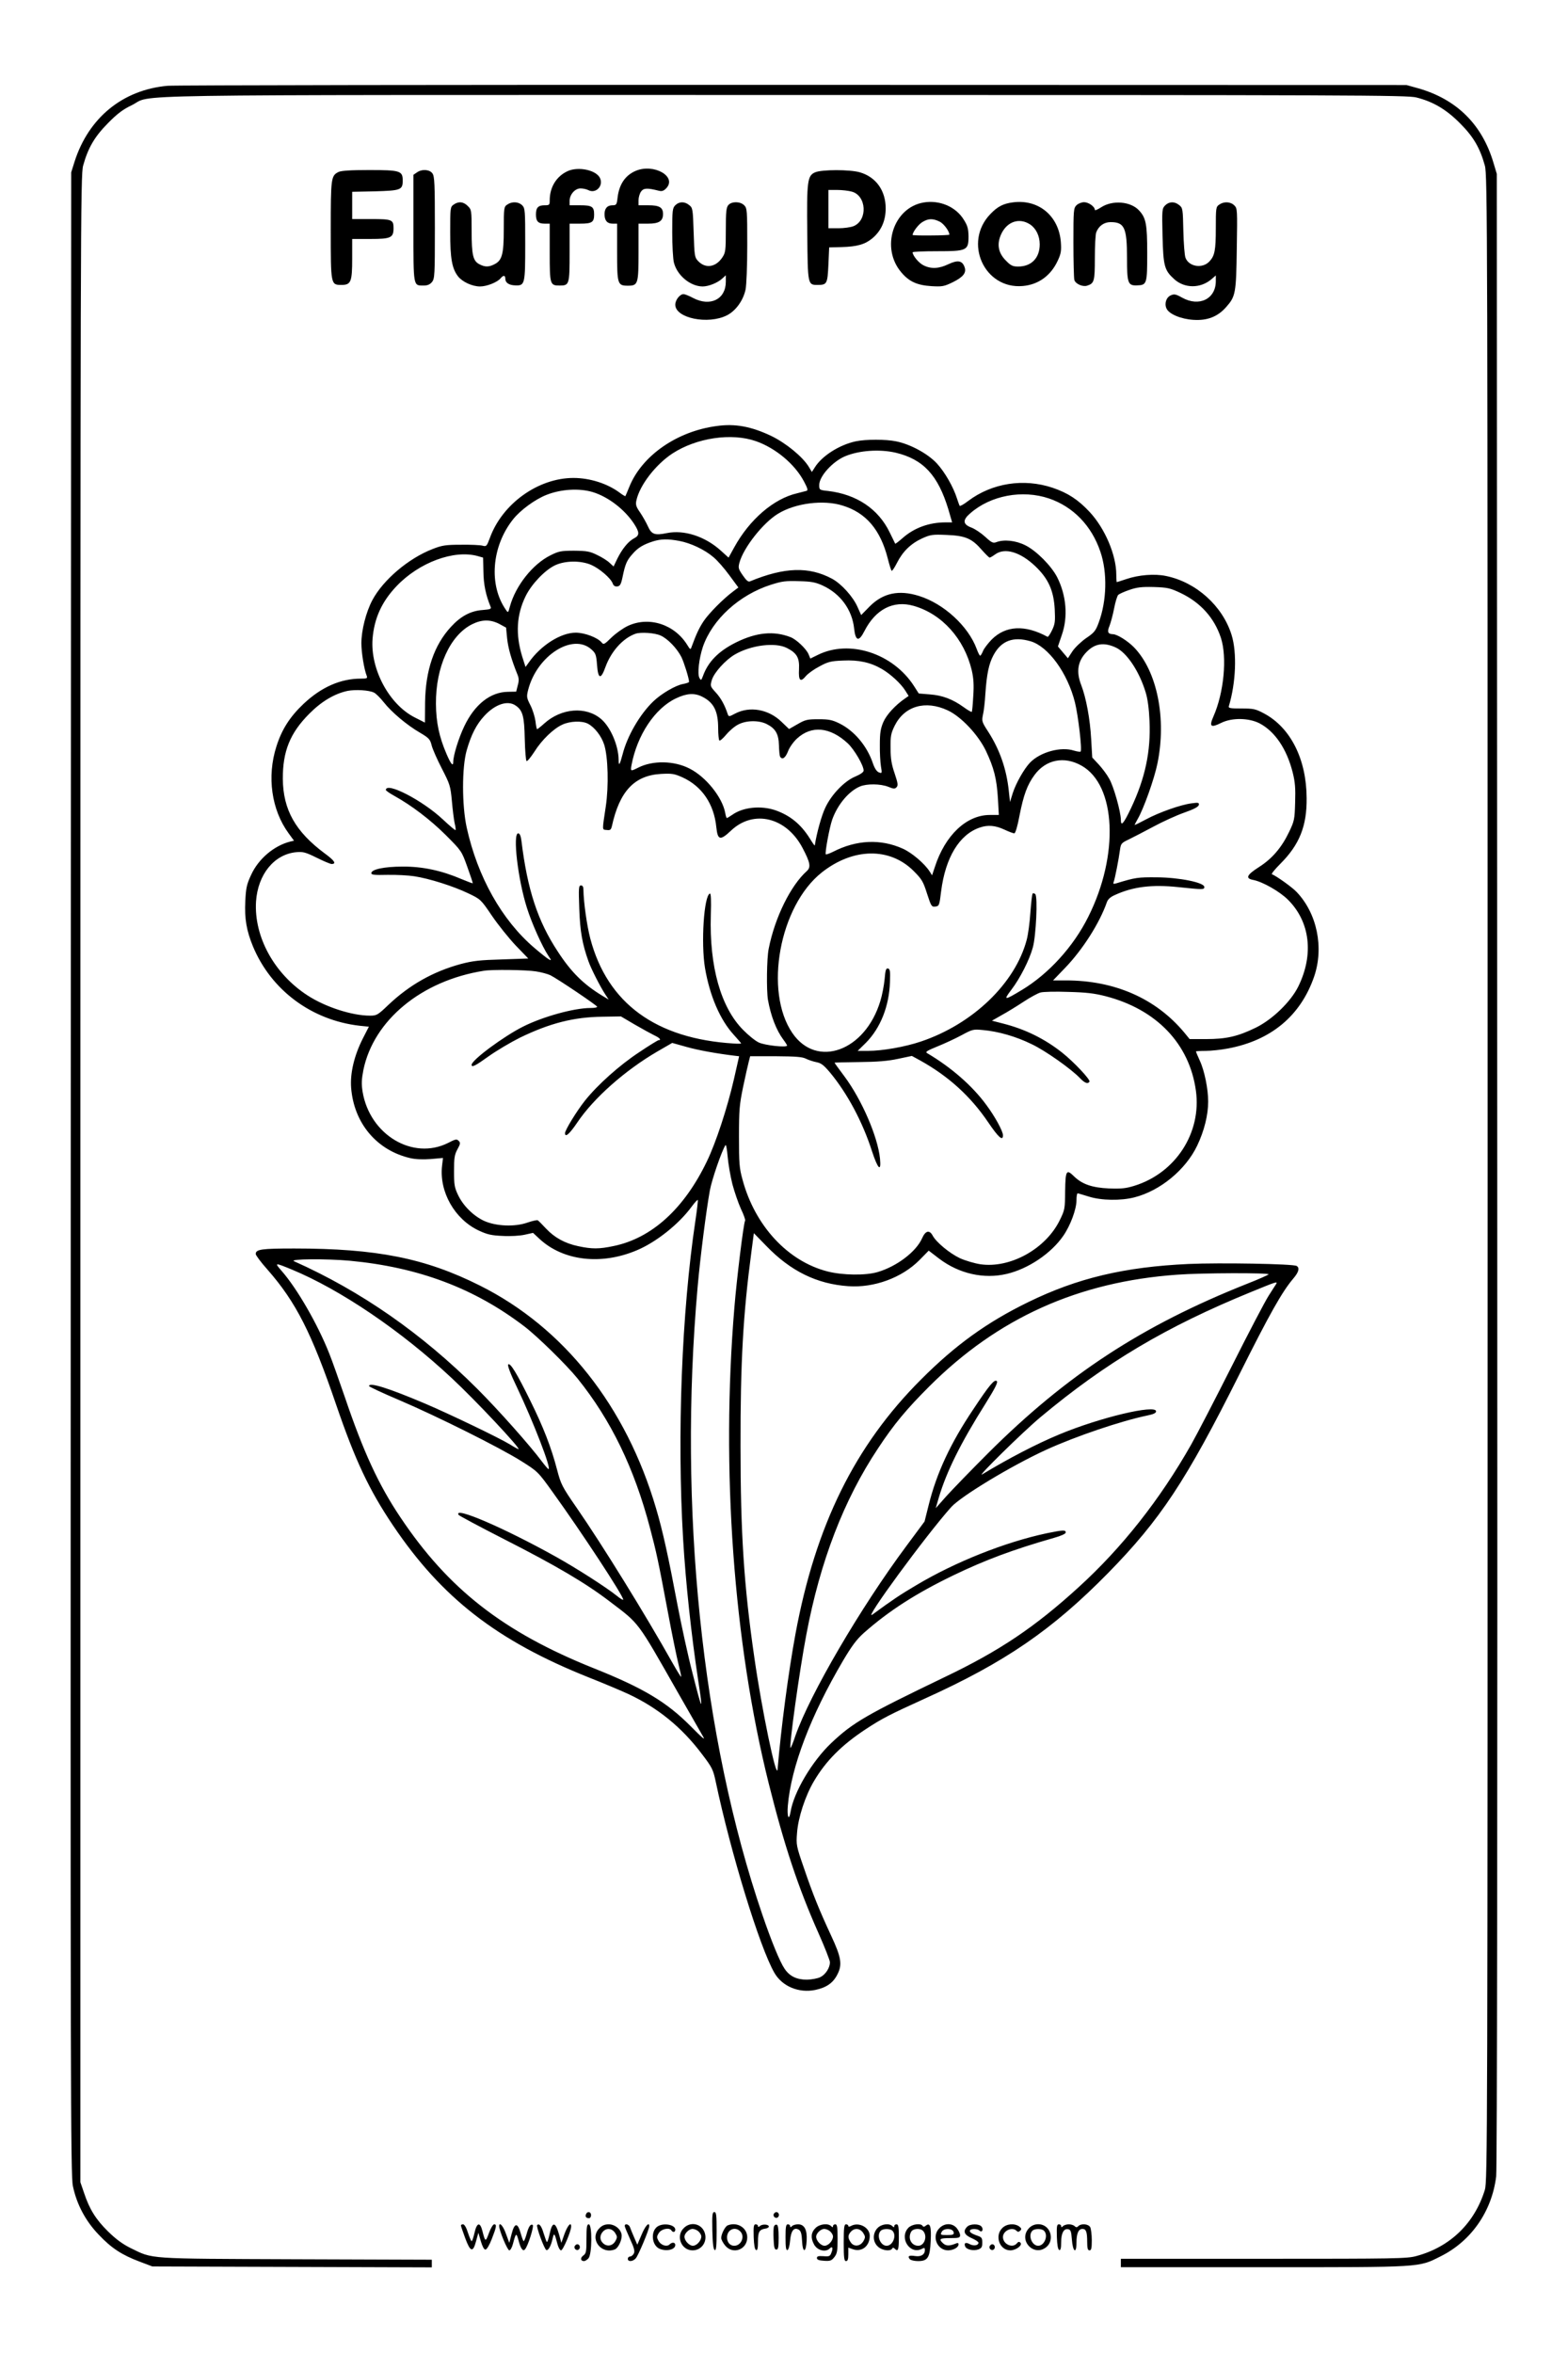 <?xml version="1.0" standalone="no"?>
<!DOCTYPE svg PUBLIC "-//W3C//DTD SVG 20010904//EN"
 "http://www.w3.org/TR/2001/REC-SVG-20010904/DTD/svg10.dtd">
<svg version="1.0" xmlns="http://www.w3.org/2000/svg"
 width="1024pt" height="1536pt" viewBox="0 0 1024 1536"
 preserveAspectRatio="xMidYMid meet">

<g transform="translate(0,1536) scale(0.1,-0.1)"
fill="#000000" stroke="none">
<path d="M1095 14800 c-293 -26 -516 -208 -608 -495 l-22 -70 -3 -6535 c-2
-5972 -1 -6541 14 -6610 25 -120 83 -229 169 -318 83 -88 151 -132 268 -176
l82 -31 913 -3 912 -3 0 25 0 25 -887 3 c-989 4 -930 0 -1082 74 -52 26 -95
58 -146 108 -79 78 -121 145 -156 251 l-24 70 0 6550 c0 6242 1 6553 18 6614
32 116 75 189 162 277 60 61 98 90 155 117 150 73 -247 67 4259 67 3708 0
4070 -1 4130 -16 109 -27 196 -78 286 -169 87 -87 130 -160 162 -276 17 -61
18 -372 18 -6609 0 -6326 -1 -6547 -18 -6605 -67 -218 -227 -373 -447 -432
-60 -17 -139 -18 -997 -18 l-933 0 0 -27 0 -28 933 0 c1041 0 1009 -2 1153 70
201 99 337 294 365 523 6 53 9 2341 7 6577 l-3 6495 -21 70 c-74 252 -240 416
-490 488 l-79 22 -4005 1 c-2203 1 -4041 -2 -4085 -6z"/>
<path d="M3705 14242 c-72 -34 -115 -105 -115 -189 0 -31 -2 -33 -33 -33 -42
0 -57 -15 -57 -60 0 -45 15 -60 57 -60 l33 0 0 -189 c0 -209 2 -215 65 -215
63 0 65 6 65 215 l0 189 68 0 c78 0 92 9 92 60 0 51 -14 60 -92 60 l-68 0 0
29 c0 41 35 81 71 81 17 0 39 -5 51 -11 47 -25 98 24 78 75 -21 55 -143 82
-215 48z"/>
<path d="M4150 14244 c-67 -29 -107 -88 -117 -175 -5 -45 -8 -49 -33 -49 -35
0 -53 -22 -52 -61 1 -40 18 -59 53 -59 l29 0 0 -183 c0 -212 3 -222 70 -222
67 0 70 10 70 222 l0 183 63 0 c71 0 97 17 97 63 0 43 -24 57 -96 57 l-64 0 0
33 c0 18 7 43 16 56 17 24 41 25 116 6 19 -5 31 -2 47 14 77 77 -79 167 -199
115z"/>
<path d="M2210 14237 c-48 -24 -50 -40 -50 -377 0 -359 0 -360 70 -360 62 0
70 20 70 172 l0 128 118 0 c135 0 152 8 152 71 0 55 -10 59 -147 59 l-123 0 0
89 0 89 149 3 c168 5 181 9 181 70 0 64 -16 69 -220 69 -120 0 -183 -4 -200
-13z"/>
<path d="M2722 14234 l-22 -15 0 -348 c0 -387 -2 -375 67 -375 25 0 41 7 54
23 18 22 19 46 19 355 0 284 -2 335 -16 354 -18 26 -69 30 -102 6z"/>
<path d="M5323 14235 c-50 -22 -55 -55 -51 -399 3 -336 3 -336 67 -336 62 0
65 7 71 132 l5 113 80 2 c105 3 155 18 204 59 57 49 85 114 85 194 0 116 -63
204 -168 235 -65 19 -249 19 -293 0z m240 -126 c96 -26 105 -186 12 -225 -19
-8 -64 -14 -100 -14 l-65 0 0 125 0 125 58 0 c31 0 74 -5 95 -11z"/>
<path d="M6031 14038 c-198 -34 -282 -297 -144 -457 51 -60 103 -83 196 -89
71 -4 82 -2 140 26 68 34 90 62 76 99 -15 42 -44 47 -104 19 -62 -30 -113 -33
-162 -9 -31 14 -73 64 -73 86 0 4 72 7 159 7 197 0 206 5 206 98 -1 48 -6 69
-31 108 -52 85 -159 130 -263 112z m104 -124 c27 -12 65 -63 65 -86 0 -2 -54
-5 -120 -5 -66 -1 -120 1 -120 3 0 19 37 68 63 84 39 24 68 25 112 4z"/>
<path d="M6615 14039 c-63 -8 -100 -27 -147 -76 -179 -185 -40 -493 212 -470
102 9 183 68 228 166 21 45 24 64 20 120 -13 171 -145 282 -313 260z m112
-144 c39 -26 63 -75 63 -130 0 -89 -54 -145 -141 -145 -35 0 -48 6 -79 38 -53
52 -62 112 -29 179 39 78 117 103 186 58z"/>
<path d="M2962 14024 c-21 -15 -22 -21 -22 -178 0 -175 12 -240 52 -291 28
-35 92 -65 143 -65 44 0 112 27 134 53 18 22 31 21 31 -2 0 -27 24 -43 66 -44
62 -2 64 7 64 270 0 220 -1 234 -20 253 -24 24 -67 26 -98 4 -21 -14 -22 -22
-22 -161 0 -162 -11 -203 -61 -228 -36 -19 -63 -19 -98 0 -42 21 -51 61 -51
217 0 134 -1 140 -25 163 -28 29 -61 32 -93 9z"/>
<path d="M4410 14020 c-18 -18 -20 -33 -20 -176 0 -85 5 -175 11 -198 21 -84
107 -155 187 -156 40 0 99 24 129 52 l23 21 0 -42 c0 -115 -102 -165 -214
-106 -26 14 -54 25 -62 25 -24 0 -54 -38 -54 -69 0 -88 215 -132 338 -69 57
29 106 97 121 168 6 29 11 156 11 290 0 227 -1 241 -20 260 -26 26 -81 26
-103 2 -14 -16 -17 -43 -17 -164 0 -135 -2 -147 -23 -179 -43 -64 -110 -74
-158 -23 -23 24 -24 34 -29 186 -5 153 -6 161 -29 179 -30 25 -66 24 -91 -1z"/>
<path d="M7030 14020 c-19 -19 -20 -33 -20 -242 0 -123 3 -233 6 -245 7 -26
54 -47 83 -38 47 15 51 28 51 180 0 79 4 155 9 168 16 42 51 67 94 67 90 0
107 -36 107 -233 0 -166 6 -182 65 -180 65 2 67 9 67 211 0 190 -8 230 -54
279 -55 59 -174 68 -248 19 -22 -14 -40 -22 -40 -16 0 21 -41 50 -70 50 -17 0
-39 -9 -50 -20z"/>
<path d="M7609 14019 c-20 -20 -21 -29 -17 -197 5 -200 12 -226 77 -285 67
-60 169 -61 241 -1 l30 26 0 -37 c0 -117 -109 -170 -220 -108 -41 23 -52 25
-74 15 -30 -13 -43 -54 -28 -86 16 -36 94 -69 176 -74 91 -6 159 21 214 84 61
69 65 89 69 381 4 254 4 262 -16 282 -25 25 -68 27 -99 5 -21 -14 -22 -22 -22
-154 0 -144 -7 -180 -42 -217 -45 -48 -133 -35 -156 24 -6 15 -12 95 -14 176
-3 143 -4 150 -27 168 -30 25 -66 24 -92 -2z"/>
<path d="M4681 12579 c-261 -34 -491 -195 -572 -399 -12 -30 -24 -57 -25 -59
-1 -1 -18 8 -36 22 -80 60 -195 97 -303 97 -230 0 -465 -168 -546 -392 -20
-54 -23 -57 -48 -50 -14 4 -78 7 -141 6 -100 0 -124 -4 -185 -28 -158 -61
-323 -202 -393 -333 -42 -79 -72 -198 -72 -282 0 -61 18 -171 35 -213 6 -16 1
-18 -38 -18 -133 0 -258 -55 -374 -164 -90 -85 -143 -168 -178 -279 -63 -197
-32 -414 80 -567 l35 -48 -26 -6 c-105 -27 -206 -112 -254 -217 -29 -62 -34
-86 -38 -171 -6 -115 8 -194 50 -296 119 -286 383 -482 697 -518 l60 -6 -40
-78 c-56 -111 -83 -225 -76 -320 18 -232 167 -409 386 -460 35 -8 82 -10 134
-6 l80 7 -6 -50 c-20 -170 82 -350 240 -424 56 -26 83 -32 157 -35 50 -3 112
1 143 8 l54 12 43 -40 c155 -143 402 -172 634 -74 127 53 275 171 358 284 20
27 38 47 41 45 2 -3 -5 -65 -16 -138 -89 -594 -120 -1396 -80 -2074 17 -288
54 -630 99 -927 33 -213 27 -204 -38 52 -28 107 -71 305 -97 440 -60 318 -97
487 -141 635 -196 666 -602 1179 -1150 1453 -357 179 -674 242 -1212 242 -214
0 -252 -5 -252 -36 0 -8 34 -54 77 -102 186 -212 288 -413 448 -881 125 -365
215 -556 371 -788 319 -474 680 -754 1279 -993 99 -39 217 -89 262 -110 189
-89 345 -215 476 -389 68 -89 74 -102 91 -181 97 -461 287 -1082 383 -1248 51
-89 160 -134 267 -112 72 15 116 45 144 100 34 65 26 113 -41 256 -76 164
-118 266 -177 440 -50 144 -51 152 -45 228 7 101 54 243 110 338 79 134 182
237 340 341 107 70 154 94 385 199 524 237 831 448 1196 819 342 349 510 603
856 1294 201 402 281 543 354 629 35 41 43 69 22 82 -22 14 -505 22 -705 13
-419 -19 -727 -92 -1048 -249 -269 -131 -477 -281 -700 -505 -432 -431 -689
-953 -820 -1660 -46 -248 -95 -619 -117 -885 -7 -74 -104 394 -152 731 -68
469 -90 811 -90 1379 -1 548 17 862 71 1268 l16 122 81 -83 c159 -165 331
-249 536 -263 168 -12 350 55 464 170 l61 62 69 -53 c130 -98 291 -134 440
-99 141 33 291 134 370 249 47 68 86 174 86 232 0 25 3 45 8 45 4 0 36 -10 72
-21 82 -26 210 -28 299 -5 168 43 334 180 409 337 46 96 72 200 72 288 0 82
-24 202 -55 268 -14 31 -25 57 -25 59 0 2 29 4 64 4 35 0 101 7 147 16 281 53
473 214 561 469 65 190 19 413 -115 553 -28 30 -136 107 -161 115 -5 2 20 33
56 69 124 124 173 246 171 428 -1 253 -104 458 -275 551 -58 31 -70 34 -150
34 -73 0 -87 2 -83 15 46 153 54 349 18 465 -59 190 -232 345 -428 385 -75 16
-180 7 -259 -20 -33 -11 -61 -20 -63 -20 -1 0 -3 22 -3 48 0 129 -74 303 -175
411 -75 80 -141 123 -241 157 -189 63 -395 31 -551 -86 -28 -22 -54 -36 -56
-32 -2 4 -10 25 -17 47 -24 76 -79 172 -131 229 -58 63 -172 126 -267 145 -68
14 -197 14 -264 0 -107 -23 -222 -96 -268 -172 l-18 -28 -21 35 c-41 66 -150
155 -246 201 -129 61 -234 81 -354 64z m256 -99 c128 -45 253 -149 313 -262
23 -43 28 -59 18 -62 -7 -2 -35 -9 -62 -16 -153 -35 -311 -171 -411 -353 l-37
-67 -51 46 c-103 93 -240 137 -352 114 -79 -16 -100 -9 -124 45 -11 24 -34 65
-51 90 -26 37 -30 51 -24 78 21 99 126 235 236 307 157 102 385 136 545 80z
m912 -75 c181 -43 277 -147 345 -372 l24 -83 -42 0 c-108 0 -205 -35 -281
-102 -25 -22 -47 -39 -49 -37 -1 2 -17 36 -36 74 -74 153 -216 248 -402 270
-57 6 -58 7 -58 39 0 57 88 154 170 188 92 38 224 47 329 23z m-1979 -257
c100 -30 208 -112 270 -206 37 -57 38 -77 1 -96 -38 -20 -77 -68 -109 -132
l-25 -52 -26 24 c-14 14 -51 37 -81 51 -48 24 -68 27 -150 28 -86 0 -101 -3
-155 -30 -117 -58 -228 -199 -265 -334 -11 -42 -12 -43 -26 -22 -113 161 -94
413 46 590 47 60 145 132 220 161 94 37 212 44 300 18z m2981 -42 c158 -54
278 -178 335 -347 47 -137 42 -322 -11 -464 -19 -52 -29 -65 -81 -100 -32 -22
-73 -61 -90 -86 l-30 -46 -33 39 -32 38 25 74 c42 119 30 259 -30 378 -38 74
-135 172 -207 208 -63 32 -140 40 -190 21 -21 -8 -31 -4 -72 34 -26 24 -67 52
-91 61 -56 21 -59 49 -9 92 133 118 342 157 516 98z m-1349 -46 c154 -47 248
-158 296 -347 10 -40 21 -75 25 -79 3 -3 19 20 35 52 38 75 91 126 165 160 54
24 67 26 160 22 122 -5 164 -23 229 -98 24 -27 47 -50 51 -50 4 0 21 10 36 21
63 46 164 16 262 -77 86 -82 120 -159 127 -280 4 -81 2 -98 -18 -139 -12 -25
-25 -44 -29 -42 -147 80 -273 74 -365 -18 -23 -24 -49 -57 -56 -74 -7 -17 -15
-31 -19 -31 -4 0 -14 20 -23 45 -55 148 -215 295 -377 345 -131 41 -234 19
-321 -68 l-56 -57 -23 51 c-29 68 -106 153 -167 186 -151 81 -311 76 -536 -17
-12 -5 -24 6 -47 39 -29 42 -31 49 -22 83 27 99 156 262 253 320 113 69 296
92 420 53z m-1066 -231 c75 -14 166 -57 223 -106 25 -20 71 -73 104 -118 l59
-80 -33 -25 c-65 -48 -160 -144 -194 -195 -30 -45 -49 -87 -79 -169 -6 -18 -9
-17 -26 11 -83 137 -251 192 -390 127 -30 -14 -78 -48 -106 -75 -47 -46 -52
-49 -65 -33 -26 32 -111 64 -169 64 -98 0 -229 -83 -307 -195 l-21 -29 -22 69
c-44 144 -37 272 23 394 39 79 125 169 192 201 66 31 169 32 237 2 54 -24 126
-86 139 -120 6 -16 15 -22 31 -20 17 2 24 14 34 63 17 82 27 107 65 149 34 40
71 62 134 82 51 16 96 17 171 3z m-1316 -99 l35 -10 2 -92 c1 -84 16 -154 47
-229 6 -14 -2 -17 -51 -21 -78 -5 -144 -40 -208 -110 -110 -119 -166 -283
-169 -494 l-1 -131 -67 34 c-167 85 -290 315 -275 513 11 134 60 242 156 343
148 156 376 240 531 197z m2252 -192 c116 -53 193 -158 206 -281 9 -83 31 -88
67 -17 73 143 189 203 322 165 185 -53 330 -215 379 -420 12 -52 15 -95 10
-169 -3 -54 -7 -101 -10 -103 -2 -2 -26 11 -53 31 -72 52 -139 77 -220 83
l-73 6 -30 47 c-138 216 -424 308 -631 204 l-47 -23 -12 29 c-15 35 -80 97
-118 111 -109 42 -221 31 -352 -33 -116 -57 -186 -127 -220 -223 -11 -28 -12
-28 -22 -11 -15 26 -3 127 22 203 62 180 238 340 445 406 74 23 91 26 190 23
73 -2 101 -7 147 -28z m2338 -49 c130 -62 220 -162 263 -292 42 -129 20 -359
-49 -515 -29 -66 -17 -75 53 -40 70 34 179 32 249 -4 100 -53 177 -166 216
-320 16 -64 19 -104 16 -197 -3 -109 -5 -120 -39 -191 -49 -103 -112 -176
-197 -230 -80 -51 -91 -74 -38 -84 62 -12 173 -75 228 -130 144 -144 169 -357
67 -565 -49 -100 -170 -217 -279 -270 -117 -57 -193 -74 -323 -74 l-108 0 -36
44 c-185 221 -453 339 -772 339 l-84 0 80 83 c115 120 224 292 271 426 7 21
24 36 54 49 118 54 241 69 413 51 163 -17 170 -17 170 1 0 29 -163 62 -310 63
-125 1 -139 -1 -264 -39 -20 -6 -23 -4 -18 9 8 20 33 147 41 208 6 43 9 46 59
70 29 14 100 51 160 83 59 32 149 73 200 91 63 22 93 38 96 50 3 16 -3 17 -47
11 -71 -9 -213 -59 -298 -105 -41 -22 -74 -38 -74 -36 0 2 9 19 19 37 39 66
110 265 130 365 60 293 -2 601 -153 757 -42 43 -111 86 -138 86 -33 1 -39 15
-22 55 8 21 22 72 30 114 8 42 20 81 27 88 7 6 39 21 72 32 49 17 79 21 160
19 91 -3 107 -7 175 -39z m-4449 -202 l44 -24 7 -72 c7 -63 27 -135 68 -236 9
-22 10 -40 1 -70 l-10 -40 -53 -1 c-115 -1 -218 -82 -286 -225 -37 -77 -72
-191 -72 -232 0 -33 -15 -16 -43 49 -49 113 -69 208 -70 329 -2 240 92 448
236 520 64 32 120 32 178 2z m1054 -76 c46 -21 105 -82 135 -140 17 -35 50
-140 50 -162 0 -4 -18 -10 -39 -14 -48 -8 -142 -63 -194 -113 -88 -84 -171
-227 -201 -346 -19 -71 -26 -81 -26 -35 -1 92 -53 213 -114 265 -99 85 -261
72 -373 -30 -22 -20 -43 -36 -45 -36 -3 0 -8 23 -11 52 -4 28 -18 75 -33 104
-25 49 -26 56 -15 100 57 224 291 374 413 265 28 -25 32 -35 37 -102 7 -93 25
-97 55 -13 37 102 114 188 196 217 34 12 127 6 165 -12z m2415 -37 c116 -34
242 -207 290 -399 21 -84 48 -311 37 -321 -3 -3 -22 0 -43 6 -85 28 -221 -9
-288 -79 -38 -40 -91 -133 -112 -198 l-18 -58 -8 73 c-15 142 -59 268 -134
385 -42 64 -43 70 -35 110 6 23 13 85 16 137 9 131 23 197 53 253 51 95 129
124 242 91z m557 -41 c73 -34 154 -157 195 -293 13 -41 22 -110 25 -186 9
-198 -28 -374 -121 -570 -48 -101 -66 -122 -66 -76 0 51 -48 223 -77 270 -14
26 -45 67 -68 92 l-42 45 -7 120 c-7 131 -33 270 -65 353 -34 87 -23 156 34
215 55 57 114 66 192 30z m-2148 -3 c65 -33 83 -64 79 -139 -4 -75 9 -88 46
-43 14 16 53 44 88 62 55 30 74 35 154 38 102 5 179 -12 253 -55 57 -33 125
-96 153 -141 l22 -35 -23 -16 c-64 -44 -121 -106 -142 -154 -18 -42 -23 -71
-23 -147 -1 -52 3 -116 7 -142 8 -46 7 -48 -13 -40 -14 5 -28 26 -39 58 -38
114 -122 214 -220 262 -47 23 -69 27 -136 27 -72 0 -86 -3 -136 -32 l-56 -32
-50 48 c-84 81 -206 103 -302 53 -39 -21 -42 -21 -48 -5 -20 61 -45 106 -78
142 -37 41 -38 42 -26 83 15 48 88 129 149 165 106 62 265 82 341 43z m-2697
-291 c13 -6 41 -34 64 -63 51 -65 152 -150 237 -199 59 -35 66 -43 76 -83 6
-24 36 -92 67 -152 52 -101 56 -113 65 -210 5 -57 13 -122 18 -145 6 -23 8
-43 6 -46 -3 -2 -40 30 -83 70 -133 125 -372 248 -372 192 0 -4 24 -21 53 -37
117 -65 237 -157 337 -256 105 -105 105 -106 142 -209 21 -58 37 -106 35 -107
-1 -1 -34 11 -72 27 -130 56 -256 83 -385 82 -121 0 -205 -18 -205 -43 0 -11
21 -13 105 -11 58 1 137 -3 175 -9 99 -15 256 -65 352 -111 82 -39 83 -40 155
-146 40 -59 110 -146 155 -194 l83 -86 -173 -6 c-143 -4 -188 -9 -268 -30
-180 -49 -335 -136 -474 -268 -68 -65 -75 -69 -119 -69 -117 0 -290 56 -406
131 -219 141 -352 384 -338 614 12 177 118 308 262 322 45 4 61 0 134 -36 46
-23 90 -41 97 -41 34 0 20 22 -43 68 -193 143 -273 286 -275 487 -1 180 47
300 173 426 79 80 165 131 250 149 52 10 139 5 172 -11z m2146 -28 c74 -38
102 -94 102 -205 0 -41 4 -77 8 -80 5 -3 25 15 46 40 20 24 55 54 78 65 52 27
133 28 184 3 58 -29 79 -64 81 -139 1 -35 4 -69 8 -75 14 -22 34 -8 51 35 9
25 35 62 59 84 95 87 215 76 331 -31 42 -39 104 -144 104 -178 0 -10 -19 -24
-54 -39 -71 -29 -157 -118 -197 -205 -24 -50 -56 -166 -68 -245 -1 -3 -15 17
-32 45 -59 94 -129 151 -226 185 -95 32 -211 20 -281 -30 -17 -11 -32 -21 -35
-21 -3 0 -8 15 -11 34 -19 102 -127 236 -233 289 -101 52 -241 54 -335 6 -50
-25 -51 -25 -44 16 37 197 153 371 290 436 71 34 122 37 174 10z m-1220 -57
c46 -32 56 -69 59 -219 2 -77 7 -141 12 -143 6 -2 28 26 51 61 48 77 125 151
183 177 50 23 127 26 166 6 44 -23 89 -81 107 -138 25 -80 30 -270 10 -403
-24 -161 -25 -150 6 -153 23 -3 28 1 34 25 50 228 147 331 320 341 73 4 88 1
140 -22 128 -58 207 -174 222 -326 9 -85 25 -89 96 -22 148 140 363 87 468
-115 49 -93 55 -124 27 -149 -106 -95 -209 -304 -249 -507 -13 -63 -15 -271
-5 -333 19 -106 54 -198 101 -261 13 -17 24 -35 24 -38 0 -15 -146 1 -185 20
-22 10 -68 47 -102 82 -146 147 -221 414 -211 749 3 99 1 143 -6 141 -39 -13
-59 -323 -32 -486 31 -181 98 -338 188 -436 26 -29 48 -54 48 -56 0 -2 -21 -3
-47 -1 -509 31 -826 262 -938 685 -22 83 -44 239 -45 320 0 18 -5 27 -16 27
-15 0 -16 -16 -11 -152 5 -149 20 -231 60 -343 17 -49 77 -166 109 -215 l23
-35 -40 24 c-124 75 -205 155 -292 289 -132 200 -199 405 -238 725 -4 31 -11
47 -21 47 -37 0 -2 -301 57 -486 32 -102 100 -253 140 -313 21 -31 21 -33 3
-23 -10 5 -53 39 -95 75 -212 181 -370 463 -441 784 -32 145 -32 396 0 506 29
101 63 168 115 224 70 76 153 104 205 67z m2821 -31 c88 -41 198 -158 249
-263 53 -112 71 -182 79 -312 l6 -108 -59 0 c-152 0 -292 -132 -359 -340 l-18
-54 -15 24 c-33 52 -116 123 -176 150 -144 65 -303 58 -455 -20 -24 -12 -45
-19 -48 -17 -7 8 24 176 42 227 35 98 108 185 181 216 45 19 134 18 185 -2 34
-14 43 -15 54 -3 11 12 9 26 -12 89 -20 58 -27 96 -27 165 -1 80 2 97 27 148
64 128 200 168 346 100z m874 -361 c226 -127 247 -583 44 -987 -97 -195 -259
-372 -433 -477 -116 -70 -123 -70 -70 0 57 74 119 196 141 277 21 75 33 331
16 348 -6 6 -14 8 -17 4 -4 -3 -10 -59 -15 -124 -4 -65 -15 -145 -24 -178 -75
-284 -352 -550 -691 -664 -104 -35 -251 -61 -346 -61 l-67 0 54 53 c95 96 152
239 157 397 3 71 0 85 -13 88 -13 2 -17 -10 -22 -71 -4 -40 -16 -104 -28 -142
-99 -327 -415 -441 -574 -209 -187 272 -85 830 192 1049 204 161 443 165 599
10 54 -54 63 -69 88 -148 27 -83 30 -88 54 -85 25 3 27 7 38 99 28 221 119
372 253 417 52 18 101 14 159 -13 30 -14 59 -25 66 -25 7 0 21 45 34 116 27
137 51 201 98 265 74 101 194 125 307 61z m-3564 -1343 c35 -5 78 -17 95 -25
48 -24 306 -198 306 -206 0 -5 -20 -8 -44 -8 -106 0 -310 -56 -441 -122 -127
-64 -335 -218 -335 -249 0 -19 24 -7 113 57 51 36 142 90 202 120 196 95 353
135 540 137 l120 2 90 -53 c50 -29 107 -60 127 -70 35 -16 50 -32 29 -32 -4 0
-62 -35 -127 -79 -128 -84 -272 -213 -354 -316 -54 -68 -130 -192 -130 -212 0
-31 29 -6 79 68 108 161 313 342 524 465 l97 56 93 -26 c77 -22 201 -44 318
-58 l26 -3 -34 -150 c-43 -187 -118 -416 -177 -537 -148 -308 -360 -501 -609
-552 -94 -20 -142 -20 -230 -1 -87 18 -156 56 -212 116 -24 26 -48 50 -53 53
-5 3 -36 -4 -68 -15 -82 -29 -206 -24 -284 12 -70 33 -136 99 -169 169 -23 48
-26 68 -26 155 0 84 3 107 22 142 20 36 21 44 8 56 -12 13 -21 11 -69 -14
-230 -115 -511 53 -558 334 -8 51 -7 79 5 142 67 326 381 584 787 648 54 9
278 6 339 -4z m3721 -162 c333 -86 548 -311 590 -617 38 -275 -133 -538 -403
-621 -55 -17 -86 -20 -165 -17 -109 5 -175 27 -229 80 -49 48 -55 37 -57 -98
-1 -115 -2 -122 -35 -189 -91 -187 -323 -316 -518 -288 -39 6 -100 24 -135 40
-67 32 -154 104 -177 147 -21 39 -47 33 -69 -17 -39 -88 -165 -184 -291 -221
-78 -23 -228 -21 -326 4 -260 66 -475 298 -556 600 -21 75 -23 108 -23 280 0
174 3 209 27 325 15 72 32 146 37 165 l9 35 168 0 c133 -1 174 -4 198 -17 17
-8 47 -18 68 -22 30 -6 47 -19 89 -69 111 -134 211 -320 272 -510 39 -119 62
-142 53 -50 -15 144 -119 384 -232 536 -36 48 -65 88 -65 90 0 1 73 3 163 4
116 1 188 7 252 21 l90 19 55 -30 c185 -103 329 -234 444 -404 67 -99 96 -124
96 -84 0 27 -53 124 -110 200 -91 124 -229 244 -385 336 -14 8 -2 16 67 44 45
18 116 51 157 73 72 39 77 40 140 34 101 -9 216 -42 318 -92 91 -43 260 -163
317 -223 30 -31 50 -39 61 -22 7 13 -102 129 -179 190 -114 90 -241 153 -388
190 l-70 18 63 36 c35 19 100 59 144 88 44 29 94 56 110 60 17 5 98 7 180 4
118 -3 170 -9 245 -28z m-2437 -1227 c14 -52 39 -125 56 -162 18 -37 30 -72
27 -76 -10 -16 -55 -381 -70 -567 -88 -1052 -6 -2186 225 -3110 101 -403 191
-675 325 -976 41 -92 74 -177 74 -188 0 -36 -28 -80 -62 -97 -17 -9 -56 -16
-88 -17 -67 0 -113 22 -146 71 -31 45 -87 182 -145 352 -396 1157 -551 2660
-423 4100 17 193 56 498 80 630 13 70 77 257 102 295 4 5 10 -28 14 -75 4 -47
18 -128 31 -180z m-2498 -500 c447 -42 813 -179 1140 -429 84 -64 276 -252
347 -340 218 -271 370 -584 473 -976 42 -159 53 -209 116 -545 27 -146 59
-300 70 -344 11 -43 19 -80 17 -82 -2 -1 -28 41 -58 94 -172 307 -457 768
-623 1008 -97 140 -104 155 -129 250 -38 146 -90 279 -174 449 -89 181 -132
251 -145 238 -6 -6 14 -60 57 -149 107 -225 227 -535 206 -534 -4 1 -22 22
-41 47 -77 104 -284 337 -425 478 -362 361 -759 637 -1196 832 -34 15 211 17
365 3z m-380 -57 c319 -132 716 -401 1046 -710 154 -143 454 -463 435 -463 -3
0 -27 13 -54 30 -70 43 -395 199 -557 268 -236 100 -365 141 -365 114 0 -4 89
-46 198 -92 248 -106 653 -308 795 -397 108 -68 110 -69 206 -203 187 -259
461 -676 461 -702 0 -5 -19 6 -42 25 -67 54 -260 178 -398 255 -339 189 -672
332 -635 273 3 -5 137 -77 298 -159 338 -172 532 -286 690 -407 195 -148 175
-121 442 -590 79 -137 153 -268 166 -290 18 -29 -3 -12 -81 67 -156 157 -307
248 -630 377 -593 237 -952 518 -1265 986 -143 213 -242 428 -363 785 -39 113
-84 241 -102 285 -76 192 -210 424 -311 539 -48 55 -46 55 66 9z m6380 -32
c-6 -5 -68 -33 -140 -61 -687 -273 -1178 -594 -1691 -1105 -110 -110 -232
-236 -272 -280 l-71 -80 20 69 c51 171 142 355 306 615 61 98 81 137 73 145
-15 15 -48 -24 -154 -184 -148 -220 -239 -415 -291 -624 l-27 -108 -118 -159
c-300 -403 -631 -969 -726 -1241 -14 -43 -29 -78 -31 -78 -12 0 58 505 103
740 90 478 245 880 468 1215 104 158 186 256 335 405 447 446 972 683 1619
729 158 12 608 13 597 2z m49 -63 c-5 -7 -27 -42 -50 -78 -23 -36 -130 -240
-238 -455 -108 -214 -228 -446 -267 -515 -203 -358 -452 -674 -736 -932 -283
-258 -514 -414 -872 -585 -513 -247 -599 -296 -741 -430 -126 -119 -246 -321
-267 -450 -11 -64 -24 -33 -18 40 22 254 149 587 361 947 57 96 88 138 136
181 163 144 341 258 583 375 210 101 389 168 658 245 47 13 77 27 77 35 0 18
-17 17 -125 -5 -272 -58 -597 -187 -853 -340 -100 -59 -153 -94 -285 -191 -64
-47 351 519 515 702 64 71 393 270 620 374 195 89 489 188 661 224 40 8 57 16
57 27 0 47 -367 -40 -633 -151 -149 -62 -326 -154 -502 -260 -45 -28 265 277
380 373 429 358 820 590 1375 817 166 68 175 71 164 52z"/>
<path d="M3827 906 c-7 -16 1 -26 20 -26 7 0 13 9 13 20 0 23 -25 27 -33 6z"/>
<path d="M4652 798 c2 -86 7 -123 16 -126 9 -3 12 26 12 122 0 106 -2 126 -15
126 -13 0 -15 -18 -13 -122z"/>
<path d="M5054 909 c-10 -17 13 -36 27 -22 12 12 4 33 -11 33 -5 0 -12 -5 -16
-11z"/>
<path d="M3010 833 c0 -5 13 -42 28 -83 34 -92 51 -96 71 -20 l15 55 16 -55
c10 -34 21 -55 30 -55 9 0 26 29 42 70 31 80 33 95 15 95 -7 0 -23 -26 -34
-57 -22 -60 -24 -60 -43 15 -15 59 -36 54 -51 -13 -7 -30 -15 -55 -19 -55 -3
0 -14 25 -24 55 -10 33 -23 55 -32 55 -7 0 -14 -3 -14 -7z"/>
<path d="M3260 828 c0 -29 54 -158 66 -158 7 0 18 19 24 43 19 72 22 74 36 23
14 -54 29 -75 42 -60 20 21 61 153 51 160 -14 8 -27 -10 -41 -63 -7 -24 -15
-43 -18 -43 -3 0 -12 24 -20 53 -20 70 -40 68 -59 -6 l-15 -58 -21 57 c-18 53
-45 83 -45 52z"/>
<path d="M3508 835 c-8 -9 47 -158 60 -163 13 -4 30 26 41 75 9 41 13 36 31
-34 6 -24 17 -43 24 -43 13 0 66 125 66 156 0 33 -24 5 -44 -50 l-20 -57 -16
58 c-23 80 -43 82 -60 3 -7 -33 -15 -58 -19 -55 -3 3 -12 29 -21 57 -14 48
-29 66 -42 53z"/>
<path d="M3830 746 c0 -85 -2 -96 -21 -110 -21 -15 -18 -36 5 -36 7 0 20 8 29
18 24 26 25 222 2 222 -12 0 -15 -17 -15 -94z"/>
<path d="M3915 815 c-68 -67 8 -174 100 -139 21 8 45 56 45 89 0 38 -41 75
-85 75 -25 0 -44 -8 -60 -25z m102 -31 c15 -24 15 -29 2 -53 -18 -32 -54 -39
-80 -15 -23 21 -24 51 -2 76 24 26 59 23 80 -8z"/>
<path d="M4080 829 c0 -6 16 -44 35 -86 27 -58 32 -79 24 -94 -5 -10 -16 -19
-24 -19 -8 0 -15 -7 -15 -15 0 -21 33 -19 52 3 17 19 88 189 88 210 0 31 -27
1 -51 -58 l-27 -63 -20 46 c-11 25 -23 55 -27 66 -6 21 -35 30 -35 10z"/>
<path d="M4293 825 c-45 -32 -37 -121 13 -144 45 -20 104 -7 104 24 0 18 -21
20 -37 4 -18 -18 -56 -6 -72 22 -13 24 -13 29 2 53 18 27 69 37 82 16 9 -15
25 -12 25 5 0 33 -78 47 -117 20z"/>
<path d="M4465 815 c-53 -52 -16 -145 58 -145 62 0 101 62 77 121 -23 55 -92
68 -135 24z m97 -22 c10 -9 18 -23 18 -32 0 -28 -30 -61 -55 -61 -24 0 -55 33
-55 59 0 22 30 51 53 51 11 0 29 -7 39 -17z"/>
<path d="M4752 833 c-16 -6 -42 -56 -42 -82 0 -11 12 -33 26 -50 51 -61 144
-26 144 54 0 63 -66 103 -128 78z m82 -39 c33 -32 7 -94 -39 -94 -28 0 -47 23
-47 55 0 50 52 74 86 39z"/>
<path d="M4922 758 c2 -54 7 -83 16 -86 9 -3 12 13 12 56 0 63 9 78 48 84 12
1 23 8 23 13 0 15 -40 18 -57 5 -10 -9 -14 -9 -14 -1 0 6 -7 11 -15 11 -13 0
-15 -14 -13 -82z"/>
<path d="M5055 827 c-4 -8 -5 -45 -3 -83 2 -53 6 -69 18 -69 12 0 15 15 15 79
0 55 -4 81 -12 83 -7 3 -15 -2 -18 -10z"/>
<path d="M5130 754 c0 -64 3 -85 13 -82 7 3 14 29 17 63 6 65 26 89 58 69 12
-8 18 -27 20 -73 4 -81 26 -78 30 3 4 71 -15 106 -56 106 -16 0 -33 -5 -40
-12 -9 -9 -12 -9 -12 0 0 7 -7 12 -15 12 -12 0 -15 -16 -15 -86z"/>
<path d="M5325 815 c-28 -27 -32 -63 -10 -104 20 -41 76 -56 103 -29 18 18 24
4 12 -26 -9 -25 -14 -27 -53 -24 -32 2 -42 0 -42 -12 0 -11 13 -16 46 -18 41
-3 50 1 68 24 18 23 21 40 21 120 0 77 -3 94 -15 94 -8 0 -15 -5 -15 -12 0 -9
-3 -9 -12 0 -21 21 -77 14 -103 -13z m97 -22 c10 -9 18 -23 18 -32 0 -28 -30
-61 -55 -61 -24 0 -55 33 -55 59 0 22 30 51 53 51 11 0 29 -7 39 -17z"/>
<path d="M5510 720 c0 -100 3 -120 15 -120 11 0 15 12 15 44 l0 44 28 -10 c59
-22 112 19 112 87 0 54 -70 92 -121 65 -13 -7 -19 -7 -19 0 0 5 -7 10 -15 10
-12 0 -15 -20 -15 -120z m127 64 c15 -24 15 -29 2 -53 -20 -35 -62 -40 -83 -9
-20 29 -20 47 1 70 24 26 59 23 80 -8z"/>
<path d="M5730 815 c-33 -36 -31 -91 5 -122 27 -24 79 -31 91 -12 4 8 9 8 17
0 22 -22 27 -9 27 74 0 69 -3 85 -15 85 -8 0 -15 -5 -15 -12 0 -9 -3 -9 -12 0
-21 21 -72 14 -98 -13z m98 -17 c30 -30 3 -98 -38 -98 -41 0 -68 68 -38 98 15
15 61 15 76 0z"/>
<path d="M5932 817 c-62 -66 11 -178 89 -137 16 9 19 7 19 -8 0 -30 -26 -45
-64 -39 -39 6 -51 0 -35 -20 6 -7 30 -13 54 -13 64 0 78 22 83 131 5 95 -4
123 -32 100 -10 -8 -16 -9 -21 -1 -12 19 -70 11 -93 -13z m98 -22 c28 -34 7
-95 -33 -95 -45 0 -70 48 -47 91 13 23 62 26 80 4z"/>
<path d="M6135 815 c-53 -52 -16 -145 57 -145 35 1 68 19 68 40 0 8 -6 10 -17
5 -41 -17 -64 -17 -83 0 -32 29 -24 35 45 35 57 0 65 2 65 19 0 10 -9 30 -21
45 -28 35 -80 36 -114 1z m93 -27 c3 -15 -4 -18 -43 -18 -43 0 -45 1 -35 21
14 26 73 24 78 -3z"/>
<path d="M6316 824 c-29 -29 -19 -53 29 -74 25 -11 45 -24 45 -30 0 -18 -30
-23 -56 -10 -27 15 -40 9 -31 -14 8 -21 54 -31 86 -20 21 8 26 16 26 44 0 30
-4 36 -30 45 -41 14 -56 25 -50 36 8 12 49 11 62 -2 16 -16 28 8 13 26 -16 20
-75 19 -94 -1z"/>
<path d="M6545 815 c-51 -51 -17 -145 53 -145 37 0 82 34 66 50 -8 8 -14 7
-24 -5 -28 -33 -90 -5 -90 42 0 41 60 69 88 41 9 -9 15 -9 25 1 10 10 8 15 -7
27 -31 22 -83 18 -111 -11z"/>
<path d="M6720 815 c-74 -79 34 -192 115 -122 35 30 37 88 4 123 -31 33 -87
33 -119 -1z m98 -17 c30 -30 3 -98 -38 -98 -41 0 -68 68 -38 98 15 15 61 15
76 0z"/>
<path d="M6902 758 c2 -54 7 -83 16 -86 8 -2 12 12 12 50 0 61 17 92 46 86 16
-3 20 -14 24 -67 6 -81 30 -98 30 -21 0 60 13 90 39 90 24 0 31 -19 31 -86 0
-41 4 -54 15 -54 12 0 15 14 15 66 0 36 -5 74 -10 85 -12 22 -59 26 -78 7 -9
-9 -15 -9 -24 0 -7 7 -24 12 -38 12 -14 0 -31 -5 -38 -12 -9 -9 -12 -9 -12 0
0 7 -7 12 -15 12 -13 0 -15 -14 -13 -82z"/>
<path d="M3754 699 c-10 -17 13 -36 27 -22 12 12 4 33 -11 33 -5 0 -12 -5 -16
-11z"/>
<path d="M6464 699 c-10 -17 13 -36 27 -22 12 12 4 33 -11 33 -5 0 -12 -5 -16
-11z"/>
</g>
</svg>
